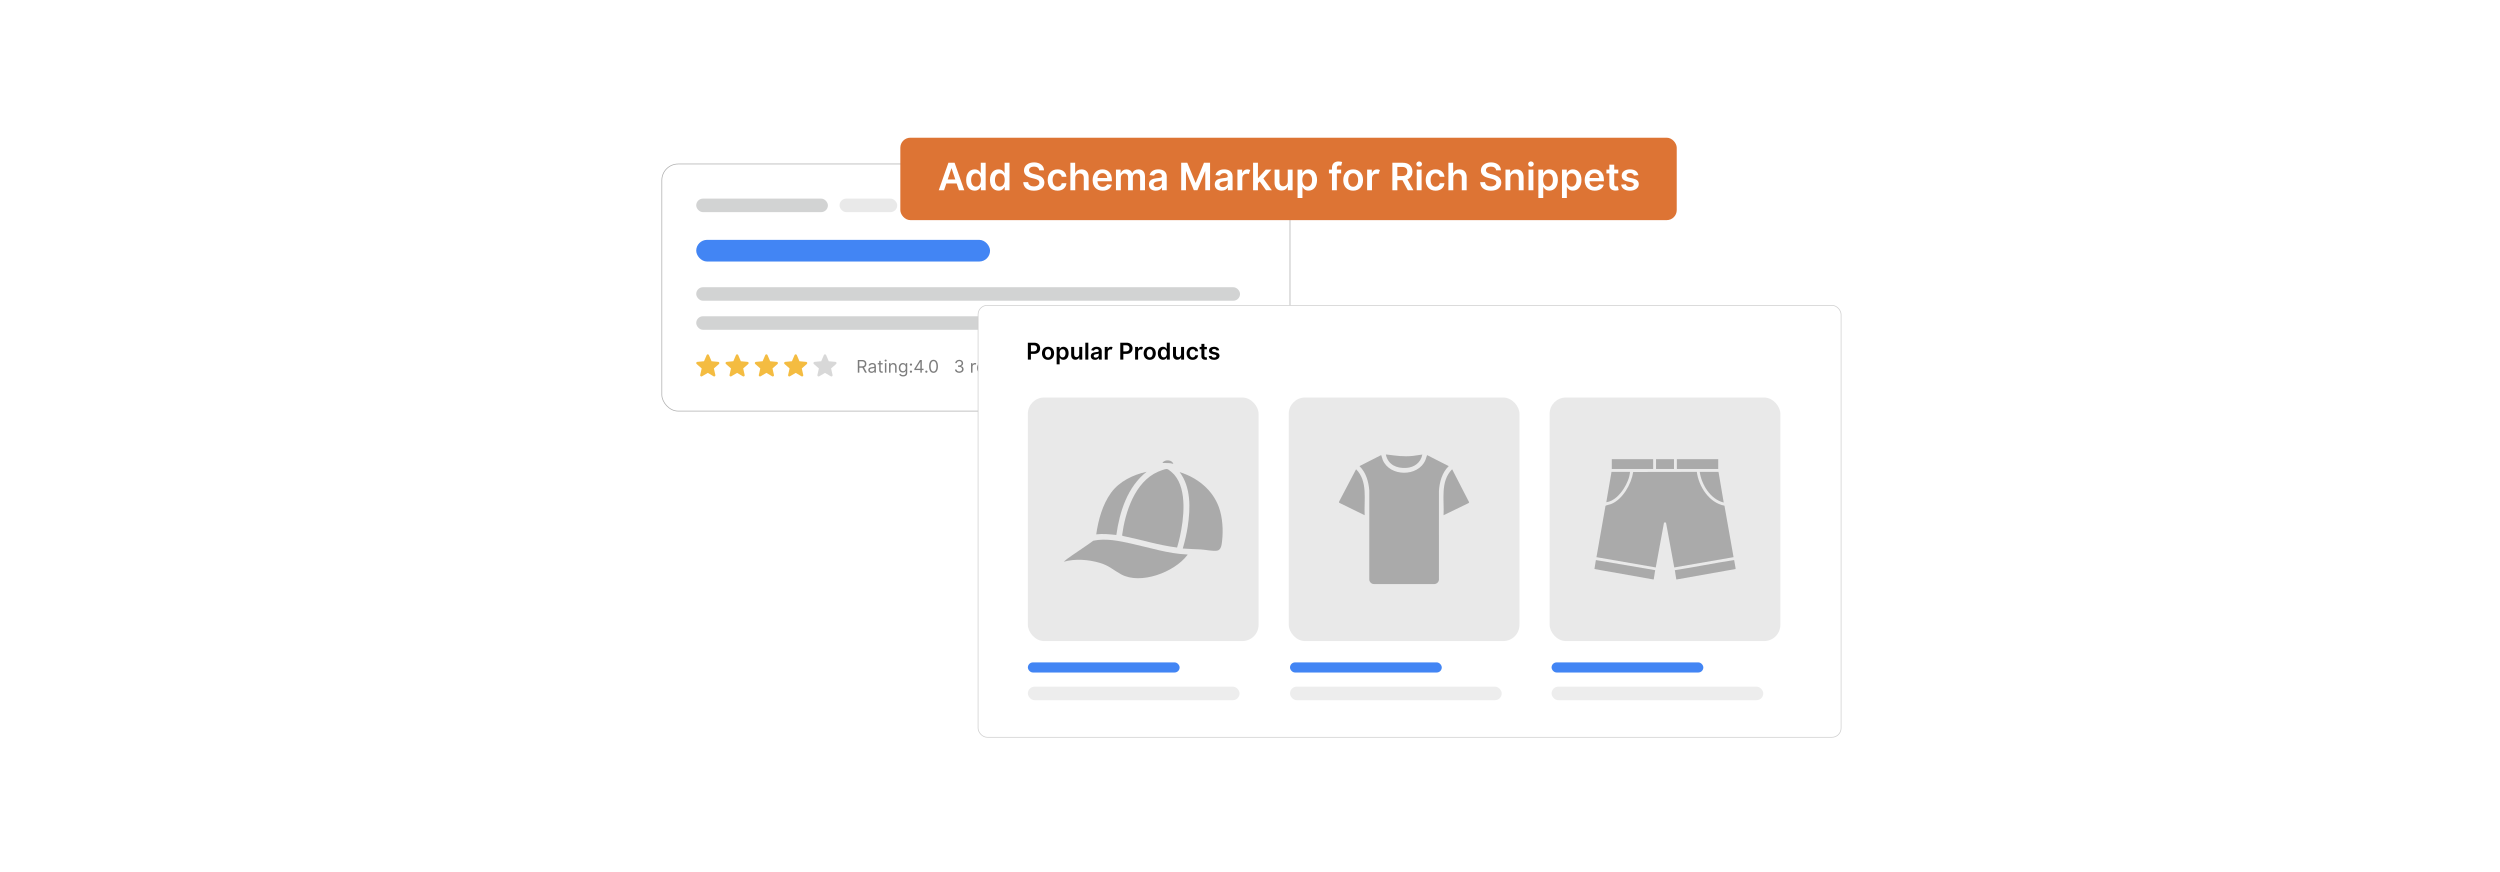 <?xml version="1.0" encoding="UTF-8"?>
<svg id="Layer_1" data-name="Layer 1" xmlns="http://www.w3.org/2000/svg" xmlns:xlink="http://www.w3.org/1999/xlink" viewBox="0 0 860 300">
  <defs>
    <filter id="drop-shadow-2" x="305.96" y="74.699" width="357.6" height="209.28" filterUnits="userSpaceOnUse">
      <feOffset dx="1" dy="1"/>
      <feGaussianBlur result="blur" stdDeviation="10"/>
      <feFlood flood-color="#000" flood-opacity=".05"/>
      <feComposite in2="blur" operator="in"/>
      <feComposite in="SourceGraphic"/>
    </filter>
  </defs>
  <rect y="0" width="860" height="300" fill="#fff"/>
  <g>
    <rect x="227.665" y="56.415" width="216.091" height="85.004" rx="5.624" ry="5.624" fill="#fff" stroke="#adadad" stroke-miterlimit="10" stroke-width=".25"/>
    <g>
      <rect x="239.501" y="68.322" width="45.3" height="4.654" rx="2.327" ry="2.327" fill="#d2d3d3"/>
      <rect x="239.501" y="98.802" width="187.069" height="4.654" rx="2.327" ry="2.327" fill="#d2d3d3"/>
      <rect x="239.501" y="108.792" width="152.485" height="4.654" rx="2.327" ry="2.327" fill="#d2d3d3"/>
      <rect x="239.501" y="82.51" width="101.074" height="7.458" rx="3.729" ry="3.729" fill="#4285f4"/>
      <rect x="288.802" y="68.322" width="19.844" height="4.654" rx="2.327" ry="2.327" fill="#e9e9e9"/>
      <rect x="312.366" y="68.321" width="27.252" height="4.654" rx="2.327" ry="2.327" fill="#e9e9e9"/>
      <g>
        <path d="M243.555,121.892c.127.046.23.101.298.222l.917,2.15,2.361.225c.325.09.427.468.198.718l-1.751,1.539.523,2.33c-.015.321-.295.518-.599.396l-2.016-1.198-2.032,1.198c-.29.129-.594-.084-.599-.396l.523-2.33-1.743-1.532-.132-.233v-.155c.052-.165.147-.293.322-.338l2.361-.225.914-2.137c.062-.13.171-.188.301-.235h.155Z" fill="#f4bc41"/>
        <path d="M253.635,121.892c.127.046.23.101.298.222l.917,2.15,2.361.225c.325.09.427.468.198.718l-1.751,1.539.523,2.33c-.015.321-.295.518-.599.396l-2.016-1.198-2.032,1.198c-.29.129-.594-.084-.599-.396l.523-2.33-1.743-1.532-.132-.233v-.155c.052-.165.147-.293.322-.338l2.361-.225.914-2.137c.062-.13.171-.188.301-.235h.155Z" fill="#f4bc41"/>
        <path d="M263.714,121.892c.127.046.23.101.298.222l.917,2.15,2.361.225c.325.09.427.468.198.718l-1.751,1.539.523,2.33c-.015.321-.295.518-.599.396l-2.016-1.198-2.032,1.198c-.29.129-.594-.084-.599-.396l.523-2.33-1.743-1.532-.132-.233v-.155c.052-.165.147-.293.322-.338l2.361-.225.914-2.137c.062-.13.171-.188.301-.235h.155Z" fill="#f4bc41"/>
        <path d="M273.794,121.892c.127.046.23.101.298.222l.917,2.15,2.361.225c.325.09.427.468.198.718l-1.751,1.539.523,2.33c-.015.321-.295.518-.599.396l-2.016-1.198-2.032,1.198c-.29.129-.594-.084-.599-.396l.523-2.33-1.743-1.532-.132-.233v-.155c.052-.165.147-.293.322-.338l2.361-.225.914-2.137c.062-.13.171-.188.301-.235h.155Z" fill="#f4bc41"/>
        <path d="M283.874,121.892c.127.046.23.101.298.222l.917,2.15,2.361.225c.325.09.427.468.198.718l-1.751,1.539.523,2.33c-.015.321-.295.518-.599.396l-2.016-1.198-2.032,1.198c-.29.129-.594-.084-.599-.396l.523-2.33-1.743-1.532-.132-.233v-.155c.052-.165.147-.293.322-.338l2.361-.225.914-2.137c.062-.13.171-.188.301-.235h.155Z" fill="#d8d8d8"/>
      </g>
      <g>
        <path d="M295.075,123.829h1.478c1.025,0,1.487.568,1.487,1.342,0,.58-.261,1.035-.818,1.225l.989,1.809h-.615l-.923-1.711c-.036.002-.073.002-.111.002h-.957v1.709h-.53v-4.375ZM296.545,126.017c.7,0,.974-.32.974-.846s-.273-.873-.982-.873h-.932v1.719h.94Z" fill="#7c7c7c"/>
        <path d="M298.688,127.272c0-.752.664-.887,1.273-.967.598-.076.846-.055.846-.299v-.016c0-.422-.229-.668-.692-.668-.48,0-.743.258-.855.496l-.478-.17c.257-.6.82-.769,1.316-.769.418,0,1.213.119,1.213,1.162v2.162h-.504v-.445h-.025c-.102.215-.402.521-.975.521-.623,0-1.119-.367-1.119-1.008ZM300.807,127.017v-.463c-.086.103-.658.162-.871.19-.394.051-.744.17-.744.555,0,.35.291.529.692.529.599,0,.923-.4.923-.81Z" fill="#7c7c7c"/>
        <path d="M303.653,125.349h-.701v1.914c0,.428.214.496.435.496.111,0,.18-.018.223-.025l.102.453c-.068.025-.189.06-.376.06-.428,0-.889-.273-.889-.848v-2.051h-.496v-.426h.496v-.787h.504v.787h.701v.426Z" fill="#7c7c7c"/>
        <path d="M304.305,124.034c0-.19.162-.342.358-.342s.358.152.358.342c0,.188-.162.342-.358.342s-.358-.154-.358-.342ZM304.407,124.923h.505v3.281h-.505v-3.281Z" fill="#7c7c7c"/>
        <path d="M306.335,128.204h-.505v-3.281h.487v.512h.043c.153-.332.462-.555.957-.555.664,0,1.11.4,1.11,1.238v2.086h-.504v-2.051c0-.516-.284-.82-.752-.82-.482,0-.837.324-.837.896v1.975Z" fill="#7c7c7c"/>
        <path d="M309.325,128.845l.401-.283c.135.182.344.496.94.496.529,0,.914-.248.914-.795v-.666h-.043c-.111.18-.316.555-.957.555-.795,0-1.393-.58-1.393-1.605,0-1.008.572-1.666,1.401-1.666.641,0,.846.393.957.565h.052v-.521h.486v3.375c0,.846-.632,1.205-1.418,1.205-.733,0-1.137-.315-1.342-.658ZM311.589,126.538c0-.711-.325-1.205-.94-1.205-.641,0-.957.537-.957,1.205,0,.684.325,1.162.957,1.162.607,0,.94-.438.94-1.162Z" fill="#7c7c7c"/>
        <path d="M312.981,125.417c0-.211.173-.383.385-.383.211,0,.385.172.385.383,0,.213-.174.385-.385.385-.212,0-.385-.172-.385-.385ZM312.981,127.853c0-.211.173-.385.385-.385.211,0,.385.174.385.385,0,.213-.174.385-.385.385-.212,0-.385-.172-.385-.385Z" fill="#7c7c7c"/>
        <path d="M314.541,126.87l1.923-3.041h.641v3.008h.598v.469h-.598v.898h-.504v-.898h-2.06v-.435ZM316.6,124.503h-.035l-1.452,2.299v.035h1.487v-2.334Z" fill="#7c7c7c"/>
        <path d="M318.283,127.853c0-.211.173-.385.385-.385.211,0,.384.174.384.385,0,.213-.173.385-.384.385-.212,0-.385-.172-.385-.385Z" fill="#7c7c7c"/>
        <path d="M319.612,126.017c0-1.42.564-2.248,1.52-2.248s1.52.828,1.52,2.248c0,1.428-.555,2.246-1.52,2.246s-1.52-.818-1.52-2.246ZM322.141,126.017c0-1.137-.377-1.787-1.009-1.787s-1.009.65-1.009,1.787c0,1.139.372,1.777,1.009,1.777s1.009-.639,1.009-1.777Z" fill="#7c7c7c"/>
        <path d="M328.509,127.11h.538c.032.422.434.684.94.684.561,0,.966-.315.966-.777,0-.484-.37-.82-1.034-.82h-.351v-.471h.351c.519,0,.88-.299.88-.76,0-.443-.311-.736-.795-.736-.455,0-.869.258-.889.693h-.513c.026-.688.654-1.154,1.41-1.154.81,0,1.299.551,1.299,1.17,0,.494-.275.857-.718.992v.033c.551.094.88.496.88,1.053,0,.715-.63,1.246-1.478,1.246-.849,0-1.455-.465-1.487-1.152Z" fill="#7c7c7c"/>
        <path d="M334.032,124.923h.487v.494h.034c.118-.324.457-.547.855-.547.182,0,.316.049.419.121l-.171.426c-.07-.035-.164-.059-.29-.059-.478,0-.829.326-.829.769v2.076h-.505v-3.281Z" fill="#7c7c7c"/>
        <path d="M336.078,126.589c0-1.008.59-1.709,1.478-1.709.684,0,1.409.418,1.409,1.641v.213h-2.382c.024.703.432,1.086,1.023,1.086.396,0,.692-.172.82-.514l.487.137c-.154.496-.641.83-1.308.83-.948,0-1.529-.676-1.529-1.684ZM338.454,126.298c0-.555-.351-.965-.897-.965-.577,0-.939.455-.973.965h1.87Z" fill="#7c7c7c"/>
        <path d="M341.196,128.204h-.514l-1.213-3.281h.547l.906,2.613h.033l.906-2.613h.547l-1.213,3.281Z" fill="#7c7c7c"/>
        <path d="M343.168,124.034c0-.19.163-.342.359-.342s.359.152.359.342c0,.188-.163.342-.359.342s-.359-.154-.359-.342ZM343.272,124.923h.504v3.281h-.504v-3.281Z" fill="#7c7c7c"/>
        <path d="M344.541,126.589c0-1.008.59-1.709,1.478-1.709.684,0,1.409.418,1.409,1.641v.213h-2.382c.024.703.432,1.086,1.023,1.086.396,0,.692-.172.82-.514l.487.137c-.154.496-.641.83-1.308.83-.948,0-1.529-.676-1.529-1.684ZM346.916,126.298c0-.555-.351-.965-.897-.965-.577,0-.939.455-.973.965h1.87Z" fill="#7c7c7c"/>
        <path d="M347.932,124.923h.529l.71,2.512h.034l.7-2.512h.538l.692,2.504h.034l.709-2.504h.53l-1,3.281h-.495l-.718-2.522h-.052l-.718,2.522h-.495l-1-3.281Z" fill="#7c7c7c"/>
        <path d="M354.935,125.786c-.088-.227-.27-.471-.71-.471-.401,0-.7.205-.7.486,0,.252.175.383.564.478l.487.121c.586.143.872.432.872.889,0,.565-.519.982-1.282.982-.671,0-1.13-.297-1.247-.856l.478-.119c.09.352.348.529.76.529.471,0,.769-.231.769-.512,0-.227-.156-.385-.487-.463l-.547-.127c-.603-.141-.871-.445-.871-.898,0-.555.513-.947,1.204-.947.65,0,1.005.312,1.162.777l-.452.129Z" fill="#7c7c7c"/>
        <path d="M362.544,128.274c-.84-.057-1.353-.525-1.401-1.199h.547c.038.441.406.672.855.719v-1.617l-.171-.049c-.684-.197-1.111-.547-1.111-1.137,0-.672.55-1.137,1.282-1.211v-.498h.351v.49c.773.053,1.32.525,1.342,1.15h-.514c-.047-.389-.375-.633-.828-.678v1.52l.171.047c.452.119,1.23.385,1.23,1.205,0,.666-.505,1.195-1.401,1.258v.477h-.351v-.477ZM362.544,124.251c-.47.062-.769.344-.769.715,0,.434.443.613.769.705v-1.42ZM363.784,127.007c0-.435-.41-.598-.872-.727l-.017-.004v1.518c.517-.059.889-.357.889-.787Z" fill="#7c7c7c"/>
        <path d="M365.088,127.11h.514c.04.395.397.684.846.684.538,0,.932-.412.932-.975,0-.572-.408-.996-.966-1-.27-.002-.579.092-.761.223l-.496-.06.266-2.152h2.272v.469h-1.828l-.154,1.291h.026c.179-.143.465-.248.76-.248.804,0,1.393.621,1.393,1.471,0,.836-.61,1.451-1.443,1.451-.752,0-1.327-.486-1.359-1.152Z" fill="#7c7c7c"/>
        <path d="M368.627,126.87l1.923-3.041h.641v3.008h.598v.469h-.598v.898h-.504v-.898h-2.06v-.435ZM370.686,124.503h-.035l-1.452,2.299v.035h1.487v-2.334Z" fill="#7c7c7c"/>
        <path d="M375.495,125.837c0,1.555-.607,2.426-1.59,2.426-.734,0-1.256-.469-1.358-1.162h.52c.095.402.377.693.838.693.675,0,1.094-.615,1.094-1.693h-.034c-.239.359-.624.582-1.077.582-.752,0-1.375-.607-1.375-1.453,0-.81.572-1.478,1.461-1.469.718.008,1.522.461,1.522,2.076ZM373.025,125.23c0,.547.393.982.931.982.539,0,.966-.469.966-.99s-.401-.992-.948-.992c-.538,0-.948.445-.948,1Z" fill="#7c7c7c"/>
        <path d="M376.314,127.853c0-.211.173-.385.385-.385.211,0,.384.174.384.385,0,.213-.173.385-.384.385-.212,0-.385-.172-.385-.385Z" fill="#7c7c7c"/>
        <path d="M377.643,126.017c0-1.42.564-2.248,1.52-2.248s1.52.828,1.52,2.248c0,1.428-.555,2.246-1.52,2.246s-1.52-.818-1.52-2.246ZM380.172,126.017c0-1.137-.377-1.787-1.009-1.787s-1.009.65-1.009,1.787c0,1.139.372,1.777,1.009,1.777s1.009-.639,1.009-1.777Z" fill="#7c7c7c"/>
        <path d="M381.393,126.017c0-1.42.564-2.248,1.52-2.248s1.52.828,1.52,2.248c0,1.428-.555,2.246-1.52,2.246s-1.52-.818-1.52-2.246ZM383.922,126.017c0-1.137-.377-1.787-1.009-1.787s-1.009.65-1.009,1.787c0,1.139.372,1.777,1.009,1.777s1.009-.639,1.009-1.777Z" fill="#7c7c7c"/>
        <path d="M390.906,128.204h-.53v-4.375h.53v4.375Z" fill="#7c7c7c"/>
        <path d="M392.398,128.204h-.505v-3.281h.487v.512h.043c.153-.332.462-.555.957-.555.664,0,1.11.4,1.11,1.238v2.086h-.504v-2.051c0-.516-.284-.82-.752-.82-.482,0-.837.324-.837.896v1.975Z" fill="#7c7c7c"/>
        <path d="M398.963,125.786c-.088-.227-.27-.471-.709-.471-.402,0-.701.205-.701.486,0,.252.175.383.565.478l.486.121c.586.143.872.432.872.889,0,.565-.519.982-1.282.982-.671,0-1.13-.297-1.247-.856l.478-.119c.09.352.348.529.761.529.47,0,.769-.231.769-.512,0-.227-.156-.385-.487-.463l-.547-.127c-.603-.141-.871-.445-.871-.898,0-.555.513-.947,1.205-.947.648,0,1.004.312,1.162.777l-.453.129Z" fill="#7c7c7c"/>
        <path d="M401.656,125.349h-.701v1.914c0,.428.214.496.436.496.11,0,.179-.018.222-.025l.102.453c-.068.025-.188.06-.376.06-.427,0-.889-.273-.889-.848v-2.051h-.495v-.426h.495v-.787h.504v.787h.701v.426Z" fill="#7c7c7c"/>
        <path d="M402.222,126.579c0-1.025.599-1.699,1.487-1.699s1.486.674,1.486,1.699c0,1.018-.598,1.693-1.486,1.693s-1.487-.676-1.487-1.693ZM404.692,126.579c0-.656-.308-1.246-.982-1.246-.676,0-.983.59-.983,1.246,0,.658.308,1.24.983,1.24.675,0,.982-.582.982-1.24Z" fill="#7c7c7c"/>
        <path d="M405.802,126.579c0-.998.59-1.699,1.478-1.699.692,0,1.213.41,1.299,1.025h-.505c-.076-.299-.342-.572-.785-.572-.59,0-.983.486-.983,1.23,0,.76.385,1.256.983,1.256.393,0,.691-.215.785-.572h.505c-.086.58-.565,1.025-1.29,1.025-.924,0-1.487-.709-1.487-1.693Z" fill="#7c7c7c"/>
        <path d="M409.305,123.829h.504v2.555h.06l1.435-1.461h.624l-1.387,1.4,1.489,1.881h-.642l-1.228-1.557-.352.328v1.228h-.504v-4.375Z" fill="#7c7c7c"/>
      </g>
    </g>
    <rect x="335.46" y="104.04" width="296.875" height="148.589" rx="3.155" ry="3.155" fill="#fff" filter="url(#drop-shadow-2)" stroke="#cecece" stroke-miterlimit="10" stroke-width=".25"/>
    <g>
      <path d="M353.584,117.89h2.18c1.337,0,2.049.815,2.049,1.924,0,1.118-.721,1.925-2.063,1.925h-1.112v1.964h-1.053v-5.812ZM355.607,120.872c.784,0,1.133-.44,1.133-1.059,0-.618-.349-1.044-1.138-1.044h-.965v2.103h.97Z"/>
      <path d="M358.437,121.539c0-1.351.811-2.253,2.089-2.253s2.089.902,2.089,2.253c0,1.349-.812,2.248-2.089,2.248s-2.089-.899-2.089-2.248ZM361.573,121.537c0-.798-.346-1.437-1.042-1.437-.707,0-1.053.639-1.053,1.437,0,.797.346,1.427,1.053,1.427.695,0,1.042-.63,1.042-1.427Z"/>
      <path d="M363.487,119.343h1.01v.721h.06c.156-.315.477-.777,1.246-.777,1.008,0,1.799.789,1.799,2.242,0,1.435-.769,2.25-1.796,2.25-.75,0-1.087-.445-1.249-.763h-.043v2.321h-1.027v-5.994ZM365.519,122.936c.678,0,1.036-.596,1.036-1.413,0-.811-.352-1.394-1.036-1.394-.661,0-1.024.548-1.024,1.394s.369,1.413,1.024,1.413Z"/>
      <path d="M371.263,119.343h1.027v4.359h-.996v-.774h-.046c-.198.487-.658.831-1.311.831-.857,0-1.453-.593-1.453-1.641v-2.775h1.027v2.617c0,.553.33.902.823.902.454,0,.928-.329.928-.993v-2.526Z"/>
      <path d="M374.378,123.702h-1.027v-5.812h1.027v5.812Z"/>
      <path d="M375.232,122.478c0-.981.809-1.234,1.654-1.325.769-.082,1.079-.097,1.079-.392v-.017c0-.429-.261-.673-.738-.673-.502,0-.792.255-.894.554l-.96-.137c.227-.795.931-1.203,1.848-1.203.832,0,1.771.346,1.771,1.498v2.918h-.988v-.599h-.034c-.188.366-.596.686-1.28.686-.832,0-1.458-.454-1.458-1.312ZM377.968,122.139v-.514c-.133.107-.673.176-.942.213-.46.065-.803.23-.803.624,0,.378.307.573.735.573.619,0,1.01-.411,1.01-.896Z"/>
      <path d="M380.033,119.343h.996v.727h.045c.159-.505.573-.789,1.076-.789.235,0,.432.062.585.159l-.318.852c-.11-.052-.238-.091-.405-.091-.537,0-.951.389-.951.94v2.562h-1.027v-4.359Z"/>
      <path d="M385.373,117.89h2.18c1.337,0,2.049.815,2.049,1.924,0,1.118-.721,1.925-2.062,1.925h-1.113v1.964h-1.053v-5.812ZM387.397,120.872c.783,0,1.133-.44,1.133-1.059,0-.618-.35-1.044-1.139-1.044h-.965v2.103h.971Z"/>
      <path d="M390.476,119.343h.996v.727h.045c.159-.505.573-.789,1.076-.789.235,0,.431.062.584.159l-.317.852c-.111-.052-.238-.091-.406-.091-.536,0-.95.389-.95.94v2.562h-1.027v-4.359Z"/>
      <path d="M393.416,121.539c0-1.351.811-2.253,2.089-2.253s2.089.902,2.089,2.253c0,1.349-.811,2.248-2.089,2.248s-2.089-.899-2.089-2.248ZM396.552,121.537c0-.798-.346-1.437-1.041-1.437-.707,0-1.054.639-1.054,1.437,0,.797.347,1.427,1.054,1.427.695,0,1.041-.63,1.041-1.427Z"/>
      <path d="M398.289,121.528c0-1.453.792-2.242,1.8-2.242.769,0,1.09.463,1.246.777h.042v-2.174h1.03v5.812h-1.01v-.686h-.062c-.162.317-.5.763-1.249.763-1.027,0-1.797-.815-1.797-2.25ZM401.397,121.522c0-.846-.363-1.394-1.024-1.394-.685,0-1.036.582-1.036,1.394,0,.817.357,1.413,1.036,1.413.655,0,1.024-.567,1.024-1.413Z"/>
      <path d="M406.289,119.343h1.027v4.359h-.996v-.774h-.046c-.198.487-.658.831-1.31.831-.857,0-1.453-.593-1.453-1.641v-2.775h1.027v2.617c0,.553.329.902.822.902.454,0,.929-.329.929-.993v-2.526Z"/>
      <path d="M408.19,121.539c0-1.331.806-2.253,2.083-2.253,1.065,0,1.802.621,1.873,1.566h-.981c-.08-.42-.384-.737-.878-.737-.633,0-1.056.527-1.056,1.407,0,.892.415,1.428,1.056,1.428.452,0,.789-.27.878-.738h.981c-.073.926-.771,1.575-1.867,1.575-1.303,0-2.089-.928-2.089-2.248Z"/>
      <path d="M415.173,120.138h-.86v2.253c0,.415.207.506.466.506.127,0,.244-.026.301-.04l.173.803c-.11.037-.312.094-.605.102-.772.022-1.368-.38-1.362-1.2v-2.424h-.619v-.795h.619v-1.044h1.027v1.044h.86v.795Z"/>
      <path d="M418.48,120.598c-.08-.287-.329-.545-.804-.545-.429,0-.755.204-.752.499-.003.253.173.406.616.505l.743.159c.823.179,1.224.56,1.227,1.181-.003.826-.772,1.391-1.862,1.391-1.069,0-1.742-.474-1.87-1.274l1.002-.097c.088.393.395.597.865.597.488,0,.811-.225.811-.522,0-.247-.186-.408-.587-.497l-.744-.155c-.837-.174-1.228-.594-1.226-1.23-.003-.806.712-1.322,1.763-1.322,1.022,0,1.611.471,1.754,1.209l-.936.102Z"/>
    </g>
    <rect x="353.584" y="136.749" width="79.368" height="83.775" rx="5.583" ry="5.583" fill="#e9e9e9"/>
    <rect x="443.331" y="136.749" width="79.368" height="83.775" rx="5.583" ry="5.583" fill="#e9e9e9"/>
    <rect x="533.077" y="136.749" width="79.368" height="83.775" rx="5.583" ry="5.583" fill="#e9e9e9"/>
    <g>
      <path d="M404.912,188.352c-6.33-.782-12.427-2.727-18.662-3.988l-.258-.17c1.07-7.998,4.353-18.404,12.366-21.921.615-.27,2.355-.932,2.955-.949.673-.019,2.294,1.573,2.745,2.107,4.373,5.18,3.176,15.111,1.81,21.278-.271,1.223-.6,2.444-.955,3.643Z" fill="#aaa"/>
      <path d="M408.499,190.748c.049.188-.078.216-.161.325-4.431,5.771-15.943,10.146-22.648,6.51-2.716-1.473-4.098-2.983-7.315-3.942-3.877-1.156-8.518-1.528-12.426-.405.821-.811,1.832-1.471,2.781-2.143,2.433-1.724,4.968-3.305,7.36-5.088,4.274-.918,8.915.078,13.139,1.009,6.381,1.407,12.681,3.469,19.27,3.735Z" fill="#aaa"/>
      <path d="M406.875,188.691c.725-2.502,1.325-5.063,1.714-7.645.928-6.159,1.136-13.457-2.797-18.645,6.044,1.892,11.313,6.021,13.507,12.09,1.282,3.549,1.521,7.914,1.096,11.644-.136,1.195-.295,3.102-1.782,3.304-1.504.204-3.811-.315-5.405-.422-2.107-.142-4.229-.138-6.333-.327Z" fill="#aaa"/>
      <path d="M394.424,162.292c-6.577,5.21-9.271,13.693-10.402,21.738-2.291-.225-4.627-.498-6.92-.208.704-4.919,2.151-10.259,5.108-14.316,2.865-3.93,7.55-6.171,12.215-7.214Z" fill="#aaa"/>
      <path d="M403.627,159.586c-1.151-.411-2.256-.24-3.412-.324-.161-.012-.313.084-.268-.161.878-1.125,3.257-.97,3.68.485Z" fill="#aaa"/>
    </g>
    <g>
      <path d="M460.644,172.556l5.85-11.136c4.128,4.159,2.676,10.522,2.948,15.815l-8.797-4.305v-.374Z" fill="#aaa"/>
      <path d="M475.105,156.554c.085.003.449,1.4.536,1.613,2.4,5.897,12.18,5.95,14.689.133.244-.565.341-1.186.591-1.746l7.44,3.788c-2.301,2.238-3.173,5.47-3.372,8.606l.008,30.426c-.029.808-.738,1.516-1.544,1.544h-20.879c-.808-.029-1.516-.738-1.544-1.544l.003-30.608c-.226-3.093-1.124-6.204-3.367-8.424l7.44-3.788Z" fill="#aaa"/>
      <path d="M496.585,177.235c.274-5.292-1.186-11.659,2.948-15.815l5.852,11.366-.136.245-8.664,4.204Z" fill="#aaa"/>
      <path d="M489.284,156.365c-.54,2.755-2.708,4.408-5.471,4.59-3.378.222-6.284-1.039-7.072-4.543-.003-.095.312-.049.411-.036,3.227.397,5.581.787,8.902.455,1.081-.108,2.148-.365,3.23-.466Z" fill="#aaa"/>
    </g>
    <g>
      <path d="M576.642,199.324l-.498-3.183c6.819-1.033,13.583-2.458,20.396-3.481l.498,2.785v.298l-20.197,3.58h-.199Z" fill="#aaa"/>
      <polygon points="568.682 199.324 548.485 195.743 548.984 192.661 569.379 196.141 568.881 199.324 568.682 199.324" fill="#aaa"/>
      <path d="M583.706,162.325c.645,5.02,4.23,10.651,9.507,11.632l3.129,17.708-20.399,3.538-2.829-15.376c-.149-.151-.551-.154-.703,0l-2.829,15.376-20.399-3.538,3.101-17.637c.066-.192,1.539-.487,1.872-.615,4.019-1.548,7.062-6.939,7.656-11.045l21.896-.044Z" fill="#aaa"/>
      <path d="M591.168,162.325l1.79,10.543c-4.534-1.078-7.636-6.158-8.257-10.543h6.467Z" fill="#aaa"/>
      <path d="M560.723,162.325c-.141,1.994-1.074,4.088-2.147,5.76-1.33,2.073-3.441,4.36-6.011,4.683l1.791-10.443h6.368Z" fill="#aaa"/>
      <rect x="554.455" y="157.949" width="14.228" height="3.382" fill="#aaa"/>
      <rect x="576.841" y="157.949" width="14.228" height="3.382" fill="#aaa"/>
      <rect x="569.677" y="157.949" width="6.169" height="3.382" fill="#aaa"/>
    </g>
    <rect x="353.584" y="227.862" width="52.208" height="3.483" rx="1.742" ry="1.742" fill="#4285f4"/>
    <rect x="443.763" y="227.862" width="52.208" height="3.483" rx="1.742" ry="1.742" fill="#4285f4"/>
    <rect x="533.741" y="227.862" width="52.208" height="3.483" rx="1.742" ry="1.742" fill="#4285f4"/>
    <rect x="353.584" y="236.21" width="72.824" height="4.654" rx="2.327" ry="2.327" fill="#ededed"/>
    <rect x="443.763" y="236.21" width="72.824" height="4.654" rx="2.327" ry="2.327" fill="#ededed"/>
    <rect x="533.741" y="236.21" width="72.824" height="4.654" rx="2.327" ry="2.327" fill="#ededed"/>
    <g>
      <rect x="309.714" y="47.371" width="267.083" height="28.355" rx="3.455" ry="3.455" fill="#dd7434"/>
      <g>
        <path d="M322.924,65.455l3.333-9.469h2.118l3.338,9.469h-1.831l-.786-2.335h-3.56l-.781,2.335h-1.831ZM328.634,61.743l-1.281-3.814h-.074l-1.281,3.814h2.635Z" fill="#fff"/>
        <path d="M332.361,61.914c0-2.367,1.29-3.652,2.931-3.652,1.253,0,1.775.753,2.03,1.267h.069v-3.542h1.678v9.469h-1.646v-1.118h-.102c-.264.518-.814,1.243-2.035,1.243-1.673,0-2.926-1.327-2.926-3.666ZM337.424,61.904c0-1.378-.592-2.269-1.669-2.269-1.114,0-1.688.947-1.688,2.269,0,1.332.583,2.303,1.688,2.303,1.068,0,1.669-.925,1.669-2.303Z" fill="#fff"/>
        <path d="M340.555,61.914c0-2.367,1.29-3.652,2.931-3.652,1.253,0,1.775.753,2.03,1.267h.069v-3.542h1.678v9.469h-1.646v-1.118h-.102c-.264.518-.814,1.243-2.035,1.243-1.673,0-2.926-1.327-2.926-3.666ZM345.618,61.904c0-1.378-.592-2.269-1.669-2.269-1.114,0-1.688.947-1.688,2.269,0,1.332.583,2.303,1.688,2.303,1.068,0,1.669-.925,1.669-2.303Z" fill="#fff"/>
        <path d="M355.703,57.309c-1.072,0-1.71.522-1.715,1.234-.009.791.832,1.119,1.609,1.304l.888.223c1.424.337,2.778,1.086,2.783,2.728-.005,1.669-1.322,2.802-3.592,2.802-2.206,0-3.606-1.059-3.676-2.94h1.688c.069.994.901,1.475,1.974,1.475,1.119,0,1.886-.541,1.891-1.35-.005-.735-.68-1.055-1.702-1.313l-1.077-.277c-1.558-.402-2.524-1.184-2.524-2.543-.004-1.674,1.489-2.792,3.477-2.792,2.016,0,3.379,1.133,3.412,2.732h-1.651c-.087-.805-.763-1.281-1.785-1.281Z" fill="#fff"/>
        <path d="M360.401,61.933c0-2.169,1.313-3.671,3.394-3.671,1.734,0,2.936,1.012,3.052,2.552h-1.6c-.129-.685-.624-1.202-1.428-1.202-1.031,0-1.72.86-1.72,2.293,0,1.452.675,2.326,1.72,2.326.735,0,1.285-.44,1.428-1.202h1.6c-.121,1.507-1.258,2.565-3.042,2.565-2.122,0-3.403-1.512-3.403-3.661Z" fill="#fff"/>
        <path d="M369.887,65.455h-1.674v-9.469h1.637v3.574h.084c.328-.805,1.022-1.299,2.113-1.299,1.475,0,2.446.957,2.446,2.672v4.521h-1.674v-4.263c0-.957-.518-1.517-1.397-1.517-.896,0-1.535.592-1.535,1.618v4.161Z" fill="#fff"/>
        <path d="M375.875,61.946c0-2.191,1.327-3.685,3.361-3.685,1.748,0,3.246,1.096,3.246,3.587v.514h-4.947c.014,1.216.731,1.928,1.812,1.928.721,0,1.276-.315,1.503-.915l1.562.176c-.296,1.234-1.433,2.043-3.088,2.043-2.141,0-3.449-1.419-3.449-3.647ZM380.878,61.234c-.009-.967-.656-1.669-1.618-1.669-.999,0-1.669.763-1.72,1.669h3.338Z" fill="#fff"/>
        <path d="M383.886,58.353h1.6v1.207h.084c.296-.81,1.008-1.299,1.96-1.299.957,0,1.645.494,1.919,1.299h.074c.314-.791,1.1-1.299,2.131-1.299,1.304,0,2.219.841,2.219,2.427v4.767h-1.678v-4.508c0-.878-.537-1.275-1.211-1.275-.809,0-1.286.555-1.286,1.355v4.429h-1.641v-4.577c0-.731-.485-1.206-1.193-1.206-.721,0-1.304.592-1.304,1.465v4.318h-1.674v-7.102Z" fill="#fff"/>
        <path d="M395.223,63.463c0-1.6,1.318-2.012,2.696-2.159,1.253-.135,1.757-.157,1.757-.639v-.027c0-.698-.425-1.096-1.202-1.096-.818,0-1.29.416-1.456.901l-1.562-.222c.37-1.295,1.517-1.96,3.01-1.96,1.355,0,2.885.564,2.885,2.44v4.753h-1.609v-.976h-.055c-.305.597-.971,1.119-2.085,1.119-1.355,0-2.377-.739-2.377-2.136ZM399.68,62.908v-.837c-.217.176-1.096.286-1.535.347-.749.106-1.309.374-1.309,1.017,0,.615.499.935,1.197.935,1.008,0,1.646-.671,1.646-1.461Z" fill="#fff"/>
        <path d="M408.425,55.986l2.812,6.861h.111l2.811-6.861h2.099v9.469h-1.646v-6.505h-.088l-2.617,6.478h-1.23l-2.617-6.491h-.087v6.519h-1.646v-9.469h2.099Z" fill="#fff"/>
        <path d="M417.877,63.463c0-1.6,1.318-2.012,2.696-2.159,1.253-.135,1.757-.157,1.757-.639v-.027c0-.698-.425-1.096-1.202-1.096-.818,0-1.29.416-1.456.901l-1.562-.222c.37-1.295,1.517-1.96,3.01-1.96,1.355,0,2.885.564,2.885,2.44v4.753h-1.609v-.976h-.055c-.305.597-.971,1.119-2.085,1.119-1.355,0-2.377-.739-2.377-2.136ZM422.334,62.908v-.837c-.217.176-1.096.286-1.535.347-.749.106-1.309.374-1.309,1.017,0,.615.499.935,1.197.935,1.008,0,1.646-.671,1.646-1.461Z" fill="#fff"/>
        <path d="M425.679,58.353h1.623v1.184h.074c.259-.822.934-1.285,1.752-1.285.384,0,.703.102.952.259l-.518,1.388c-.18-.084-.388-.148-.661-.148-.874,0-1.549.634-1.549,1.53v4.175h-1.674v-7.102Z" fill="#fff"/>
        <path d="M431.058,55.986h1.674v5.22h.115l2.552-2.853h1.956l-2.751,3.065,2.913,4.036h-2.002l-2.173-3.037-.61.651v2.386h-1.674v-9.469Z" fill="#fff"/>
        <path d="M442.979,58.353h1.674v7.102h-1.623v-1.262h-.074c-.323.795-1.072,1.355-2.136,1.355-1.397,0-2.367-.967-2.367-2.673v-4.521h1.674v4.263c0,.902.536,1.471,1.341,1.471.739,0,1.512-.536,1.512-1.618v-4.115Z" fill="#fff"/>
        <path d="M446.361,58.353h1.645v1.175h.097c.255-.514.777-1.267,2.03-1.267,1.642,0,2.931,1.285,2.931,3.652,0,2.339-1.253,3.666-2.926,3.666-1.221,0-1.772-.726-2.035-1.243h-.069v3.781h-1.673v-9.765ZM449.671,64.207c1.105,0,1.688-.971,1.688-2.303,0-1.322-.573-2.269-1.688-2.269-1.077,0-1.669.892-1.669,2.269s.602,2.303,1.669,2.303Z" fill="#fff"/>
        <path d="M461.352,59.648h-1.475v5.807h-1.674v-5.807h-1.05v-1.295h1.05v-.67c0-1.434.985-2.141,2.22-2.141.577,0,1.054.12,1.272.194l-.338,1.294c-.139-.041-.36-.102-.624-.102-.624,0-.856.31-.856.864v.56h1.475v1.295Z" fill="#fff"/>
        <path d="M462.084,61.933c0-2.201,1.322-3.671,3.403-3.671s3.402,1.47,3.402,3.671c0,2.195-1.322,3.661-3.402,3.661s-3.403-1.466-3.403-3.661ZM467.193,61.928c0-1.299-.565-2.34-1.697-2.34-1.151,0-1.715,1.041-1.715,2.34s.564,2.325,1.715,2.325c1.133,0,1.697-1.026,1.697-2.325Z" fill="#fff"/>
        <path d="M470.293,58.353h1.622v1.184h.074c.259-.822.934-1.285,1.752-1.285.384,0,.703.102.953.259l-.519,1.388c-.18-.084-.388-.148-.661-.148-.873,0-1.549.634-1.549,1.53v4.175h-1.673v-7.102Z" fill="#fff"/>
        <path d="M478.972,55.986h3.551c2.173,0,3.339,1.221,3.339,3.028,0,1.285-.588,2.238-1.702,2.687l2.049,3.754h-1.914l-1.859-3.468h-1.747v3.468h-1.716v-9.469ZM482.269,60.563c1.272,0,1.845-.541,1.845-1.549s-.573-1.595-1.855-1.595h-1.571v3.144h1.581Z" fill="#fff"/>
        <path d="M487.226,56.44c0-.504.435-.91.971-.91.532,0,.967.406.967.91,0,.5-.435.906-.967.906-.536,0-.971-.406-.971-.906ZM487.356,58.353h1.673v7.102h-1.673v-7.102Z" fill="#fff"/>
        <path d="M490.438,61.933c0-2.169,1.313-3.671,3.394-3.671,1.734,0,2.936,1.012,3.052,2.552h-1.6c-.13-.685-.624-1.202-1.429-1.202-1.031,0-1.72.86-1.72,2.293,0,1.452.675,2.326,1.72,2.326.735,0,1.285-.44,1.429-1.202h1.6c-.12,1.507-1.258,2.565-3.042,2.565-2.122,0-3.403-1.512-3.403-3.661Z" fill="#fff"/>
        <path d="M499.924,65.455h-1.673v-9.469h1.637v3.574h.083c.328-.805,1.022-1.299,2.112-1.299,1.476,0,2.446.957,2.446,2.672v4.521h-1.674v-4.263c0-.957-.518-1.517-1.397-1.517-.896,0-1.535.592-1.535,1.618v4.161Z" fill="#fff"/>
        <path d="M512.88,57.309c-1.072,0-1.71.522-1.715,1.234-.01.791.832,1.119,1.608,1.304l.888.223c1.425.337,2.779,1.086,2.783,2.728-.004,1.669-1.322,2.802-3.592,2.802-2.205,0-3.606-1.059-3.676-2.94h1.688c.069.994.901,1.475,1.975,1.475,1.118,0,1.886-.541,1.891-1.35-.005-.735-.68-1.055-1.701-1.313l-1.077-.277c-1.559-.402-2.524-1.184-2.524-2.543-.005-1.674,1.488-2.792,3.477-2.792,2.016,0,3.38,1.133,3.412,2.732h-1.65c-.088-.805-.763-1.281-1.785-1.281Z" fill="#fff"/>
        <path d="M519.558,65.455h-1.673v-7.102h1.6v1.207h.083c.323-.791,1.054-1.299,2.117-1.299,1.466,0,2.437.971,2.433,2.672v4.521h-1.674v-4.263c0-.947-.519-1.517-1.383-1.517-.883,0-1.503.592-1.503,1.618v4.161Z" fill="#fff"/>
        <path d="M525.682,56.44c0-.504.435-.91.971-.91.532,0,.967.406.967.91,0,.5-.435.906-.967.906-.536,0-.971-.406-.971-.906ZM525.812,58.353h1.673v7.102h-1.673v-7.102Z" fill="#fff"/>
        <path d="M529.199,58.353h1.645v1.175h.097c.255-.514.777-1.267,2.03-1.267,1.642,0,2.931,1.285,2.931,3.652,0,2.339-1.253,3.666-2.926,3.666-1.221,0-1.772-.726-2.035-1.243h-.069v3.781h-1.673v-9.765ZM532.509,64.207c1.105,0,1.688-.971,1.688-2.303,0-1.322-.573-2.269-1.688-2.269-1.077,0-1.669.892-1.669,2.269s.602,2.303,1.669,2.303Z" fill="#fff"/>
        <path d="M537.32,58.353h1.645v1.175h.097c.255-.514.777-1.267,2.03-1.267,1.642,0,2.931,1.285,2.931,3.652,0,2.339-1.253,3.666-2.926,3.666-1.221,0-1.772-.726-2.035-1.243h-.069v3.781h-1.673v-9.765ZM540.63,64.207c1.105,0,1.688-.971,1.688-2.303,0-1.322-.573-2.269-1.688-2.269-1.077,0-1.669.892-1.669,2.269s.602,2.303,1.669,2.303Z" fill="#fff"/>
        <path d="M545.135,61.946c0-2.191,1.327-3.685,3.361-3.685,1.748,0,3.246,1.096,3.246,3.587v.514h-4.947c.014,1.216.731,1.928,1.812,1.928.721,0,1.275-.315,1.502-.915l1.563.176c-.296,1.234-1.434,2.043-3.089,2.043-2.141,0-3.449-1.419-3.449-3.647ZM550.138,61.234c-.01-.967-.657-1.669-1.618-1.669-.999,0-1.669.763-1.721,1.669h3.339Z" fill="#fff"/>
        <path d="M556.691,59.648h-1.401v3.671c0,.675.338.823.759.823.208,0,.398-.042.49-.065l.281,1.309c-.18.06-.508.152-.984.167-1.258.037-2.228-.62-2.219-1.956v-3.948h-1.009v-1.295h1.009v-1.701h1.673v1.701h1.401v1.295Z" fill="#fff"/>
        <path d="M562.065,60.398c-.13-.467-.536-.888-1.309-.888-.698,0-1.23.333-1.226.814-.004.411.282.661,1.004.823l1.211.259c1.341.291,1.993.911,1.997,1.923-.004,1.346-1.257,2.266-3.032,2.266-1.743,0-2.839-.771-3.047-2.075l1.632-.157c.144.638.643.971,1.41.971.795,0,1.322-.365,1.322-.851,0-.402-.306-.666-.957-.81l-1.212-.254c-1.363-.282-2.002-.967-1.997-2.002-.005-1.313,1.161-2.154,2.871-2.154,1.665,0,2.626.767,2.857,1.969l-1.525.167Z" fill="#fff"/>
      </g>
    </g>
  </g>
</svg>